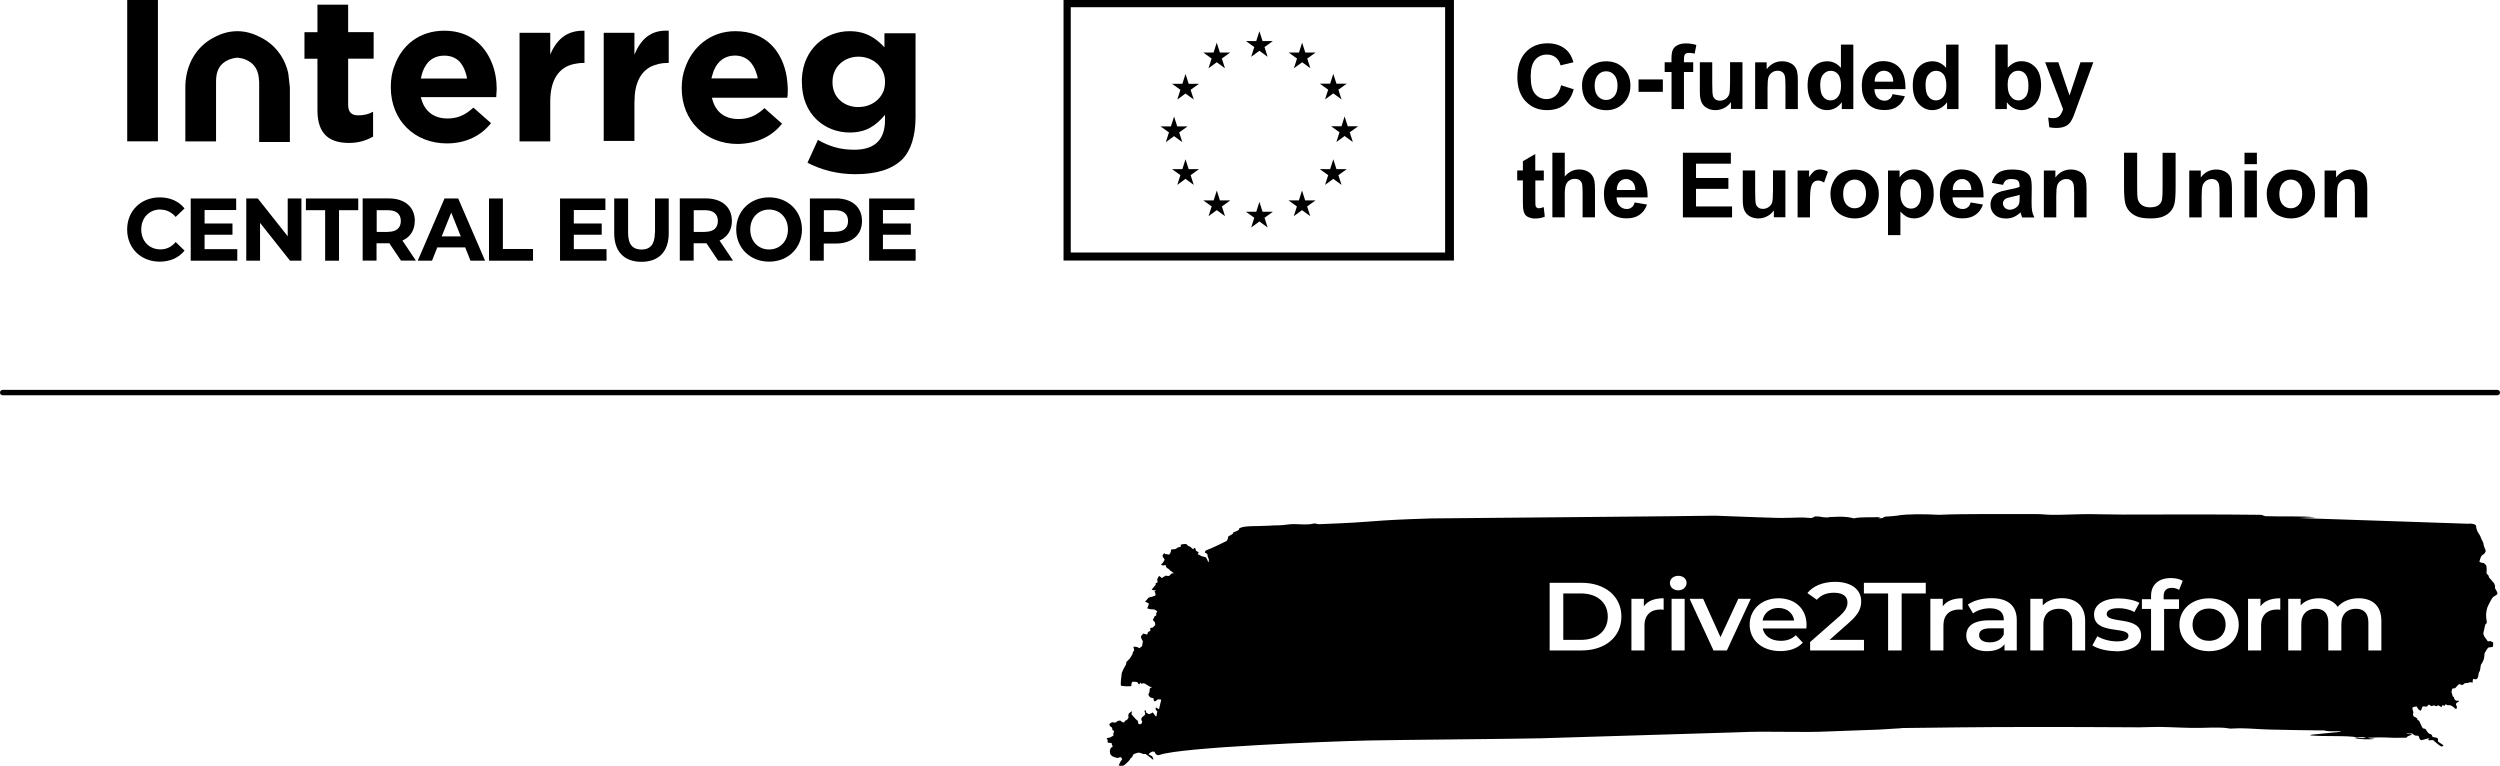<?xml version="1.0" encoding="UTF-8"?>
<svg id="Ebene_1" data-name="Ebene 1" xmlns="http://www.w3.org/2000/svg" viewBox="0 0 311.86 95.535">
  <path d="M132.67,32.5h48.7V0h-48.7v32.5h0ZM133.57.9h46.7v30.6h-46.7V.9Z"/>
  <path d="M311.52,49.31H.34c-.19,0-.34-.15-.34-.34s.15-.34.34-.34h311.18c.19,0,.34.15.34.34s-.15.34-.34.34Z"/>
  <g>
    <path d="M104.28,24.76h-3.25v7.76h1.73v-2.14h1.51c2,0,3.26-1.07,3.26-2.81s-1.25-2.82-3.26-2.82h0l.01.01ZM104.19,28.92h-1.42v-2.7h1.42c1.06,0,1.6.5,1.6,1.35s-.54,1.34-1.6,1.34h0v.01Z"/>
    <polygon points="25.52 29.28 29 29.28 29 27.88 25.52 27.88 25.52 26.2 29.46 26.2 29.46 24.76 23.79 24.76 23.79 32.52 29.6 32.52 29.6 31.08 25.52 31.08 25.52 29.28"/>
    <path d="M20.02,26.15c.75,0,1.38.31,1.89.91l1.11-1.06c-.71-.89-1.79-1.38-3.09-1.38-2.34,0-4.07,1.67-4.07,4.01,0,2.34,1.73,4.01,4.06,4.01,1.31,0,2.39-.49,3.1-1.38l-1.11-1.07c-.5.61-1.14.92-1.89.92-1.4,0-2.4-1.02-2.4-2.49s1-2.49,2.4-2.49v.02Z"/>
    <polygon points="110.14 29.28 113.62 29.28 113.62 27.88 110.14 27.88 110.14 26.2 114.08 26.2 114.08 24.76 108.42 24.76 108.42 32.52 114.22 32.52 114.22 31.08 110.14 31.08 110.14 29.28"/>
    <polygon points="35.89 29.47 32.16 24.76 30.72 24.76 30.72 32.52 32.44 32.52 32.44 27.8 36.18 32.52 37.6 32.52 37.6 24.76 35.89 24.76 35.89 29.47"/>
    <path d="M95.94,24.62c-2.37,0-4.1,1.71-4.1,4.01s1.73,4.01,4.1,4.01,4.1-1.7,4.1-4.01-1.74-4.01-4.1-4.01ZM95.94,31.12c-1.34,0-2.35-1.01-2.35-2.49s1.01-2.49,2.35-2.49,2.35,1.01,2.35,2.49-1.01,2.49-2.35,2.49Z"/>
    <path d="M55.45,24.76l-3.34,7.76h1.78l.66-1.66h3.48l.66,1.66h1.82l-3.35-7.76s-1.71,0-1.71-0ZM55.1,29.49l1.19-2.97,1.19,2.97s-2.38,0-2.38,0Z"/>
    <polygon points="62.73 24.76 61 24.76 61 32.52 66.49 32.52 66.49 31.06 62.73 31.06 62.73 24.76"/>
    <path d="M81.69,29.04c0,1.48-.61,2.09-1.67,2.09s-1.67-.61-1.67-2.09v-4.28h-1.73v4.35c0,2.29,1.26,3.55,3.4,3.55s3.4-1.26,3.4-3.55v-4.35h-1.71v4.28h-.02Z"/>
    <polygon points="71.58 29.28 75.06 29.28 75.06 27.88 71.58 27.88 71.58 26.2 75.52 26.2 75.52 24.76 69.86 24.76 69.86 32.52 75.66 32.52 75.66 31.08 71.58 31.08 71.58 29.28"/>
    <polygon points="38.16 26.22 40.56 26.22 40.56 32.52 42.29 32.52 42.29 26.22 44.69 26.22 44.69 24.76 38.16 24.76 38.16 26.22"/>
    <path d="M91.3,27.57c0-1.74-1.25-2.82-3.26-2.82h-3.24v7.76h1.73v-2.16h1.6l1.45,2.16h1.86l-1.68-2.5c.97-.43,1.54-1.29,1.54-2.45h0v.01ZM87.95,28.93h-1.41v-2.71h1.41c1.06,0,1.6.5,1.6,1.35s-.54,1.35-1.6,1.35h0v.01Z"/>
    <path d="M51.75,27.57c0-1.74-1.25-2.82-3.26-2.82h-3.25v7.76h1.73v-2.16h1.6l1.45,2.16h1.86l-1.68-2.5c.97-.43,1.54-1.29,1.54-2.45h0l.01.01ZM48.4,28.93h-1.41v-2.71h1.41c1.06,0,1.6.5,1.6,1.35s-.54,1.35-1.6,1.35h0v.01Z"/>
  </g>
  <path d="M97.56,15.43l-2.2-1.94c-1.04.97-2.01,1.36-3.24,1.36-1.75,0-2.92-.91-3.31-2.66h9.4c.06-.32.06-.71.06-.97,0-.52-.06-1.1-.13-1.62-.52-3.18-2.59-5.71-6.42-5.71-3.05,0-5.38,1.94-6.29,4.67-.26.71-.39,1.56-.39,2.4v.06c0,4.08,2.98,6.94,7,6.94,2.46-.06,4.28-.97,5.51-2.53h0l.01 0ZM89.07,8.75c.45-1.1,1.36-1.82,2.59-1.82,1.43,0,2.33.91,2.72,2.27.06.19.13.39.13.58h-5.77c.13-.39.19-.71.32-1.04h.01v.01Z"/>
  <path d="M68.64,6.81v-2.72h-3.83v13.55h3.83v-4.99c0-2.72,1.1-4.28,2.98-4.67.32-.06.71-.13,1.1-.13h.19V3.83c-2.27-.06-3.5,1.17-4.28,2.98h.01Z"/>
  <path d="M110.33,4.15v1.75c-1.04-1.1-2.27-2.01-4.34-2.01-2.98,0-5.77,2.14-5.96,5.9v.45c0,4.02,2.85,6.29,5.96,6.29,2.07,0,3.24-.84,4.41-2.2v.65c0,2.4-1.23,3.7-3.83,3.7-1.82,0-3.18-.45-4.54-1.23l-1.3,2.85c1.75.91,3.76,1.43,5.96,1.43,2.59,0,4.54-.58,5.83-1.82,1.1-1.1,1.69-2.92,1.69-5.32V4.15h-3.89.01ZM107.09,13.36c-1.82,0-3.24-1.23-3.24-3.05v-.13c0-1.82,1.43-3.11,3.24-3.11s3.31,1.3,3.31,3.11v.06c0,.39-.06.71-.13.97-.45,1.3-1.69,2.14-3.18,2.14h0v.01Z"/>
  <polygon points="19.7 11.22 19.7 0 15.87 0 15.87 11.93 15.87 17.63 19.7 17.63 19.7 11.22"/>
  <path d="M46.54,17.05v-3.11c-.58.32-1.17.45-1.88.45-.84,0-1.23-.45-1.23-1.3v-5.77h3.18v-3.31h-3.18V.58h-3.83v3.44h-1.62v3.31h1.62v6.42c0,3.11,1.62,4.08,3.95,4.08,1.23,0,2.14-.32,2.98-.78h.01Z"/>
  <path d="M55.74,17.89c2.4,0,4.28-.97,5.51-2.53l-2.2-1.94c-1.04.97-2.01,1.36-3.24,1.36-1.69,0-2.92-.91-3.31-2.66h9.4c0-.32.06-.71.06-.97,0-1.17-.19-2.27-.58-3.24-.91-2.33-2.85-4.08-5.96-4.08s-5.32,1.82-6.22,4.41c-.32.78-.45,1.69-.45,2.59v.06c0,4.15,2.98,7,7,7h0l-.01 0ZM55.42,6.94c.97,0,1.69.39,2.14,1.04.32.45.58,1.1.71,1.82h-5.77c.13-.65.32-1.23.65-1.69.45-.71,1.23-1.17,2.27-1.17Z"/>
  <path d="M79.15,12.64c0-2.27.78-3.7,2.07-4.34.58-.26,1.23-.45,2.01-.45h.19V3.83c-2.27-.13-3.5,1.1-4.28,2.98v-2.72h-3.83v13.49h3.83v-4.93h0l.01-.01Z"/>
  <path d="M35.97,9.21c-.39-1.94-1.62-3.63-3.44-4.54-.84-.45-1.82-.78-2.92-.78s-2.07.32-2.92.78c-2.27,1.17-3.5,3.44-3.57,6.03v6.94h3.83v-7.46h0c0-1.3.39-2.2,1.56-2.72.26-.13.84-.26,1.1-.26s.84.13,1.1.26c.97.45,1.43,1.17,1.56,2.14,0,.19.06.45.06.65v7.46h3.83v-6.81c-.06-.58-.13-1.17-.19-1.69Z"/>
  <g>
    <path d="M275.56,75.91c-1.17,0-2.05.78-2.05,2.02s.88,2.01,2.05,2.01,2.07-.78,2.07-2.01-.88-2.02-2.07-2.02"/>
    <path d="M297.07,81.14h-1.63v-3.5c0-1.14-.57-1.7-1.56-1.7-1.07,0-1.81.65-1.81,1.93v3.27h-1.63v-3.5c0-1.14-.57-1.7-1.56-1.7-1.08,0-1.81.65-1.81,1.93v3.27h-1.63v-6.44h1.55v.82c.52-.58,1.33-.89,2.28-.89,1.01,0,1.86.35,2.34,1.07.56-.66,1.49-1.07,2.6-1.07,1.68,0,2.85.88,2.85,2.82v3.69h.01ZM284.46,76.07c-.14-.02-.26-.04-.38-.04-1.24,0-2.02.68-2.02,1.99v3.12h-1.63v-6.44h1.55v.94c.47-.68,1.31-1.01,2.47-1.01v1.44h.01ZM275.56,81.23c-2.13,0-3.69-1.37-3.69-3.3s1.56-3.29,3.69-3.29,3.71,1.36,3.71,3.29-1.55,3.3-3.71,3.3M271.82,74.75v1.21h-1.86v5.19h-1.63v-5.19h-1.14v-1.21h1.14v-.41c0-1.35.87-2.23,2.48-2.23.56,0,1.1.11,1.47.35l-.45,1.13c-.25-.16-.56-.26-.9-.26-.68,0-1.03.35-1.03,1.04v.39h1.91l.01-.01ZM263.95,81.23c-1.16,0-2.31-.31-2.94-.72l.62-1.14c.61.37,1.55.64,2.42.64,1.03,0,1.46-.27,1.46-.71,0-1.23-4.29-.07-4.29-2.64,0-1.22,1.18-2.01,3.06-2.01.92,0,1.98.2,2.6.55l-.63,1.15c-.66-.36-1.33-.48-1.99-.48-.99,0-1.46.3-1.46.72,0,1.3,4.29.15,4.29,2.67,0,1.21-1.2,1.99-3.15,1.99M260.12,81.14h-1.63v-3.5c0-1.14-.61-1.7-1.65-1.7-1.16,0-1.94.65-1.94,1.94v3.26h-1.63v-6.44h1.55v.83c.53-.59,1.38-.91,2.39-.91,1.66,0,2.9.88,2.9,2.82v3.69l.01.01ZM251.58,81.14h-1.53v-.78c-.39.55-1.14.87-2.18.87-1.59,0-2.59-.81-2.59-1.93s.78-1.92,2.89-1.92h1.79v-.1c0-.88-.57-1.4-1.73-1.4-.78,0-1.59.24-2.11.64l-.64-1.1c.74-.53,1.82-.8,2.94-.8,2,0,3.16.88,3.16,2.74v3.78h-0ZM244.82,76.07c-.14-.02-.26-.04-.38-.04-1.24,0-2.01.68-2.01,1.99v3.12h-1.63v-6.44h1.55v.94c.47-.68,1.31-1.01,2.47-1.01v1.44ZM240.24,74.03h-3.02v7.11h-1.69v-7.11h-3.02v-1.33h7.72v1.33h.01ZM232.51,81.14h-6.71v-1.05l3.62-3.18c.88-.78,1.04-1.28,1.04-1.75,0-.77-.57-1.22-1.69-1.22-.88,0-1.62.28-2.13.88l-1.18-.84c.7-.88,1.96-1.4,3.46-1.4,1.98,0,3.25.93,3.25,2.42,0,.82-.25,1.57-1.51,2.67l-2.43,2.15h4.29v1.33l-.01-.01ZM225.34,78.4h-5.45c.2.94,1.04,1.54,2.25,1.54.78,0,1.39-.23,1.88-.7l.87.93c-.63.69-1.6,1.05-2.8,1.05-2.33,0-3.83-1.39-3.83-3.3s1.52-3.29,3.59-3.29,3.51,1.31,3.51,3.33c0,.12-.01.3-.03.45M215.43,81.14h-1.68l-2.98-6.44h1.69l2.16,4.78,2.22-4.78h1.56l-2.98,6.44h.01ZM209.35,73.64c-.6,0-1.04-.4-1.04-.91s.44-.9,1.04-.9,1.04.37,1.04.87c0,.53-.43.94-1.04.94M210.15,81.14h-1.63v-6.44h1.63v6.44ZM207.54,76.07c-.14-.02-.26-.04-.38-.04-1.24,0-2.02.68-2.02,1.99v3.12h-1.63v-6.44h1.55v.94c.47-.68,1.31-1.01,2.47-1.01v1.44h.01ZM197.29,81.14h-3.98v-8.44h3.98c2.95,0,4.97,1.69,4.97,4.22s-2.01,4.22-4.97,4.22M311.17,72.83c-.12-.17-.49-.59-.61-.72-.12-.13-.08-.15-.12-.28s-.31-.24-.26-.41c.05-.17,0-.83-.04-.89s-.29-.29-.29-.29c0,0-.6-.06-.55-.21.05-.15.16-.7.38-.8.22-.1.43-.39.39-.56-.04-.17-.27-.58-.26-.79,0-.21-.33-.69-.35-.86-.03-.17-.38-.61-.44-.8s-.13-.32-.14-.6-.75-.31-.75-.31l.03.03s-.03-.03-.06-.05c0,0-.01,0-.02-.01l-.02.06-21.3-.72c.92-.04,1.78-.08,2.09-.09-1.8-.19-4.04-.06-6.25-.14-.26-.04-.3-.15-.61-.17-5.54-.07-11.44-.04-17.2-.03-1.66,0-3.33-.07-4.99-.05-1.29.02-2.63.1-3.87.08-.66,0-1.26-.1-1.93-.09-4.22.02-8.75-.06-12.11.09-1.96-.11-3.92-.09-4.98.06-.02,0-.11.04-.13.03,0,0-1,.12-1.54.13-.37.04-.22.27-.92.2-.12-.12.33-.02.2-.14-1.22.08-2.32-.05-3.26.16-1.07-.27-1.72-.21-2.75-.17-.28.02.05-.02-.22,0-.21.06-.19.06-.59.05-.5-.01-.64-.14-1.22-.12-.3.03-.23.2-.61.2-1.12-.13-1.94-.02-3.15-.02-.36.08-6.97-.22-8.77-.27-1.47.05-32.89.31-35.34.34-8.55.26-5.84.41-14.05.72-.32,0-.29-.11-.71-.08-.74.21-1.64.06-2.55.07-.53,0-1.1.14-1.73.15-.65,0-.8.02-1.32.05-1.58.09-3.05-.04-3.67.33.06.31-.58.37-.82.58.03.03.05.05.07.08-.17.09-.61.35-.61.35,0,0-.05.48-.26.59-.2.11-1.71.83-1.79.85-.08.02-.76.32-.76.32,0,0-.22.25-.04.29.19.04.29.22.27.33s.15.45.15.45c0,0,.03.37-.04.37-.06,0-.25-.58-.32-.6-.06-.02-.53-.14-.53-.14l-.5-.26s.18-.27.1-.27c-.08,0-.33-.14-.33-.2s-.05-.31-.13-.31-.2.19-.2.19l-.37-.33s-.33-.1-.37-.22-.23-.12-.33-.12-.53.05-.49.15.02.25-.1.23c-.12-.02-.35.11-.35.11,0,0-.1.13-.28.15-.19.02-.47.05-.47.05l-.02.25s-.14.42-.26.38-.43-.06-.43-.06l-.15-.12-.2.27s.03.29.09.29.17.27.17.27l-.22.38-.24.21s.19.14.29.12c.1-.02.37-.11.33.04s.21.35.27.35.23.21.23.21c0,0,.58.41.48.37s-.39.07-.39.13-.16.21-.28.21-.37-.04-.37-.04l-.16.13s-.26.06-.17.14l-.14.02s-.22-.23-.3-.24c-.08-.02-.25.4-.25.4l.04.39-.24.1v.21s-.48.54-.49.59c-.01.06.57.11.57.11l-.21.1s.13.31.12.46c0,.15-.86.32-.86.32l-.45.52s.42.14.46.25c.04.1-.2.57-.2.57l.34.11s.33.02.56.04c.15.09.33.18.34.24,0,.1-.14.25-.12.31s.05.25-.06.23c-.1-.02-.18.15-.18.21s-.2.25-.16.33.25.27.25.27l.05.35-.33.32s-.31,0-.31.13.07.29-.06.31c-.12.02-.24.17-.24.17,0,0-.04.27-.1.25-.06-.02-.49-.12-.49-.12l-.12.19s-.16.08-.14.25.23.52.23.52l-.08.54s-.08.19-.16.19-.14.19-.2.13c-.06-.06-.27-.14-.39-.16-.12-.02-.35-.02-.35-.02,0,0,.17.58.05.56-.12-.02-.16.36-.16.36l-.32.54-.47.48s.06.17-.04.31-.52.94-.52,1.13c0,.19-.23,1.46-.04,1.5.18.04,1.28.13,1.25-.01-.02-.14.03-.5.2-.5.16,0,.57.01.58.1,0,.08.15.23.21.23s.08-.23.14-.21.1.14.1.14c0,0,.22-.08.35-.06.12.02.64.37.64.37l.35.16s-.27.06-.27.13c0,.06-.05.46-.05.46,0,0-.14.21-.12.31s.17.31.29.35.37.06.35.12c-.02.06.03.35.17.35s.26-.25.43-.25c.15,0,.31-.01.35.07-.1.39-.18.78-.27,1.16-.04-.01-.07-.03-.09-.04-.17-.14-.35-.25-.33-.02s.21.33.21.33l-.08.38s.04.29-.1.23-.38-.56-.42-.47c-.04.08-.45.21-.45.21l-.35-.2-.03-.27-.2.04s.15.27.11.44c-.04.17-.32.27-.42.42-.1.15-.06.37.03.43.08.06-.1.37-.1.37,0,0-.35.05-.35-.02s-.07-.37-.07-.37c0,0-.11-.12-.17-.14s-.63-.7-.63-.7c0,0,.12-.42.02-.35-.1.06-.22.17-.31.23-.08.06-.1.27-.1.27l.02.29s-.16.31-.28.31-.28.29-.28.29c0,0-.33-.06-.35-.16-.02-.1-.37-.1-.47-.01-.1.08-.26.25-.41.17-.15-.08-.43,0-.43.07,0,.06-.16,0-.16.15s.11.29.21.33.17.14.15.29.23.2.23.2l-.1.35s.05.33-.08.31c-.12-.02-.2.15-.27.15-.06,0-.49.11-.49.11l.15.29s-.1.23.06.27c.17.04.45,0,.43.1s.13.37.13.37l-.1.08-.16.11-.1.31s0,.29.03.39c.02.1.19.29.35.37.17.08.56.18.56.18,0,0,.43-.15.45-.09.02.06.15.23.15.23,0,0-.16.23-.22.31-.06.08-.22.48-.22.48,0,0,.43.12.66-.03.22-.15.69-.59.75-.73.06-.15.1-.17.2-.23.1-.06.16-.35.26-.42.1-.06.55-.21.68-.19.12.02.41.12.49.16s.25-.04.39.06c.15.1.58.43.66.51s.23.21.23.08-.17-.37-.17-.37l-.17-.1s-.33-.1-.21-.2c.12-.11.34-.29.53-.28.06,0,.12.02.18.05.12.34.33.47.66.36,2.71-.94,20.71-1.67,26.14-1.79,2.89-.07,18.81-.2,21.31-.27,1.92-.05,24.36-.74,24.66-.75,4-.19,7.7.08,11.67-.12,1.37-.07,5.3-.18,5.8-.21.85-.05,1.89-.12,2.94-.18v-.02c4.97-.06,10.08-.13,15.4-.13,4.8,0,9.45,0,14.25.04.84,0,1.71-.06,2.55-.05,1.74.03,3.43.15,5.09.12,1.18-.03,1.96-.07,2.95-.01.26.01.51.09.82.1.4,0,.8-.05,1.22-.04,1.2.01,2.43.13,3.66.16,2.41.06,4.67.09,6.82.11.4.16,1.06.08,1.73.1,1.86.06-4.75.42-3.33.53,1.76.14,3.45.01,5.09.15.27.01.31.1.61.1.23-.06,1.04-.08,1.02.07-.54.04-1.01-.07-1.32,0,.39.15,1.89.22,2.44.1-.22-.06-.71-.03-.81-.14,2.6-.13,1.97.06,4.8,0,.03-.21.48-.27.71-.42-.14-.07-.71.01-.71-.1.26,0,.48,0,.69-.02.13.11.25.2.33.24.21.09.43,0,.49.1.06.09.11.54.38.5.26-.05,1.09-.32.94-.24s-.16.27,0,.26c.15,0,.48-.07.54.02s.58.49.58.49c0,0,.35.29.44.27.09-.02.29-.14.18-.19-.11-.05-.65-.45-.65-.45,0,0,.08-.38-.13-.45s-.56-.06-.57-.17c0-.11-.14-.32-.29-.31-.15,0-.41-.35-.45-.44-.11-.3-.36-.2-.44-.27-.08-.07-.22-.39-.28-.52s-.17-.43-.22-.45c-.06-.02-.19-.01-.19-.16s-.33-.29-.33-.29c-.17-.03-.22-.28-.22-.28,0,0,.08-.3.02-.45-.06-.15-.17-.48.05-.51s.44-.11.45.02.36.52.47.42c.11-.1.13-.52.28-.52s.41.06.47.02c.05-.04.25-.25.25-.25,0,0,.29.24.34.2s.3-.08.3-.08c0,0,.19.05.26.09.08.03.18-.14.31-.09s.38.27.38.18.16-.25.16-.25l.17.16s.12-.31.25-.2.26.09.43.08c.17,0,.54.29.54.29,0,0,.1.22.29.14.18-.08-.06-.53-.06-.53,0,0,.05-.23.14-.23.09,0,.35-.22.21-.23-.13-.02-.3.05-.43-.08-.14-.13-.18-.26-.16-.32s-.17-.09-.18-.22c0-.13-.15-.43-.13-.5.02-.08.06-.38.13-.4.07-.02.13-.02.26-.03s.34-.37.43-.41.11-.15.2-.1c.1.05.34.16.45.04.11-.12.23-.22.4-.18.17.03.33-.1.41-.11s.36.06.36.06c0,0-.04-.59.19-.46s.39-.05.46-.18c.07-.13.07-.64.19-.74.13-.1.12-.78.22-.91.11-.14.3-.48.36-.77.06-.28.02-.51.09-.66s.38-.65.48-.68c.09-.02.54,0,.54-.13s.08-.44-.02-.51c-.1-.07-.34-.16-.34-.16,0,0-.24.12-.34-.03s-.2-.31-.3-.42c-.1-.11-.24-.43-.19-.58s.17-.84.24-1.01c.07-.17.18-.1.18-.27s-.05-.39-.08-.68c-.03-.28.04-.91.16-1.21.12-.31.57-1.17.71-1.29.15-.12.55-.26.54-.45,0-.19-.3-.58-.31-.67,0-.09.07-.23-.05-.4"/>
    <path d="M221.85,75.84c-1.05,0-1.82.63-1.98,1.57h3.94c-.13-.93-.9-1.57-1.96-1.57"/>
    <path d="M246.88,79.24c0,.54.49.89,1.33.89s1.48-.34,1.75-1v-.75h-1.68c-1.11,0-1.4.39-1.4.86"/>
    <path d="M197.22,74.03h-2.21v5.79h2.21c2.03,0,3.34-1.15,3.34-2.9s-1.31-2.89-3.34-2.89"/>
  </g>
  <g>
    <path d="M194.736,10.637l1.575.499c-.239.877-.648,1.536-1.206,1.964s-1.276.638-2.144.638c-1.067,0-1.954-.369-2.642-1.097-.688-.728-1.037-1.735-1.037-3.001,0-1.336.349-2.383,1.037-3.121.688-.738,1.605-1.117,2.732-1.117.987,0,1.785.289,2.403.877.369.349.638.838.828,1.486l-1.615.389c-.1-.419-.299-.748-.598-.987-.299-.239-.668-.359-1.107-.359-.598,0-1.077.219-1.456.648-.379.429-.558,1.127-.558,2.084,0,1.017.179,1.745.548,2.174.369.429.848.648,1.426.648.429,0,.808-.14,1.117-.409.339-.289.568-.718.698-1.316Z"/>
    <path d="M198.924,10.687c0,.578.14,1.027.409,1.326.279.309.618.459,1.017.459.399,0,.738-.15,1.017-.459.269-.309.409-.758.409-1.346,0-.568-.14-1.007-.409-1.316-.269-.309-.608-.459-1.017-.459-.399,0-.738.15-1.017.459-.269.309-.409.758-.409,1.336ZM197.349,10.608c0-.509.13-1.007.379-1.486.249-.479.608-.848,1.077-1.097s.977-.379,1.555-.379c.877,0,1.605.289,2.174.858.568.578.848,1.296.848,2.174,0,.887-.289,1.615-.858,2.194-.568.578-1.286.877-2.154.877-.538,0-1.047-.12-1.536-.359-.489-.239-.858-.598-1.107-1.067-.259-.479-.379-1.047-.379-1.715Z"/>
    <path d="M207.429,9.91h-3.031v1.545h3.031v-1.545Z"/>
    <path d="M207.649,7.766h.858v-.439c0-.489.05-.858.16-1.097.1-.239.299-.439.578-.588.279-.15.638-.229,1.067-.229.439,0,.867.07,1.296.199l-.209,1.077c-.249-.06-.479-.09-.708-.09-.219,0-.379.05-.479.16-.1.1-.15.309-.15.598v.409h1.157v1.216h-1.157v4.627h-1.546v-4.627h-.858v-1.216h-.01Z"/>
    <path d="M215.924,13.609v-.877c-.209.309-.489.558-.838.738-.349.179-.708.269-1.097.269s-.748-.09-1.057-.259-.538-.419-.678-.728c-.14-.309-.209-.738-.209-1.296v-3.689h1.546v2.682c0,.818.03,1.326.09,1.506.06.189.16.329.309.439s.339.16.568.16c.259,0,.499-.07.708-.219.209-.15.349-.329.429-.538.08-.209.12-.738.12-1.575v-2.463h1.546v5.833h-1.436v.02Z"/>
    <path d="M224.27,13.609h-1.546v-2.981c0-.628-.03-1.037-.1-1.226-.07-.189-.17-.329-.319-.429-.15-.1-.329-.15-.538-.15-.269,0-.509.07-.718.219-.209.15-.359.339-.439.578-.08.239-.12.688-.12,1.346v2.642h-1.546v-5.833h1.436v.858c.509-.658,1.147-.987,1.924-.987.339,0,.648.06.937.179.279.12.499.279.638.469.15.189.249.409.299.648.06.239.09.588.09,1.037v3.629Z"/>
    <path d="M227.062,10.558c0,.618.09,1.077.259,1.356.249.399.598.608,1.047.608.359,0,.658-.15.907-.449.249-.299.379-.758.379-1.356,0-.668-.12-1.157-.359-1.446-.239-.299-.548-.439-.927-.439-.369,0-.678.15-.917.439-.259.269-.389.708-.389,1.286ZM231.19,13.609h-1.436v-.858c-.239.329-.518.578-.848.748-.319.16-.648.239-.977.239-.668,0-1.246-.269-1.725-.808s-.718-1.296-.718-2.263c0-.987.229-1.745.698-2.253.469-.518,1.057-.768,1.765-.768.648,0,1.216.269,1.695.818v-2.902h1.546v8.047Z"/>
    <path d="M236.176,10.189c-.01-.449-.13-.788-.349-1.017-.219-.229-.489-.349-.808-.349-.339,0-.618.12-.838.369-.219.249-.329.578-.329.997h2.323ZM236.086,11.744l1.536.259c-.199.568-.509.997-.937,1.286-.429.299-.957.439-1.605.439-1.017,0-1.765-.329-2.253-.997-.389-.528-.578-1.206-.578-2.014,0-.967.249-1.725.758-2.273.509-.548,1.147-.818,1.914-.818.867,0,1.555.289,2.054.858.499.578.738,1.456.718,2.632h-3.869c.01.459.14.818.379,1.067.239.249.538.379.887.379.239,0,.449-.07.608-.199.189-.11.309-.319.389-.618Z"/>
    <path d="M240.204,10.558c0,.618.09,1.077.259,1.356.249.399.598.608,1.047.608.359,0,.658-.15.907-.449.249-.299.379-.758.379-1.356,0-.668-.12-1.157-.359-1.446-.239-.299-.548-.439-.927-.439-.369,0-.678.15-.917.439-.269.269-.389.708-.389,1.286ZM244.322,13.609h-1.436v-.858c-.239.329-.518.578-.848.748-.319.16-.648.239-.987.239-.668,0-1.246-.269-1.725-.808-.479-.538-.718-1.296-.718-2.263,0-.987.229-1.745.698-2.253.469-.518,1.057-.768,1.765-.768.648,0,1.216.269,1.695.818v-2.902h1.546v8.047h.01Z"/>
    <path d="M250.444,10.558c0,.608.1,1.057.289,1.346.269.409.618.618,1.067.618.339,0,.628-.15.877-.439s.359-.748.359-1.376c0-.668-.12-1.147-.359-1.446-.239-.299-.548-.439-.927-.439-.369,0-.678.14-.927.429-.259.279-.379.718-.379,1.306ZM248.908,13.609V5.552h1.545v2.902c.479-.538,1.037-.818,1.695-.818.708,0,1.296.259,1.765.768.469.518.698,1.256.698,2.224,0,.997-.239,1.765-.708,2.303-.479.538-1.057.808-1.735.808-.329,0-.658-.08-.987-.249-.319-.17-.598-.409-.838-.738v.858h-1.436Z"/>
    <path d="M255.12,7.766h1.645l1.396,4.148,1.366-4.148h1.605l-2.064,5.614-.369,1.017c-.14.339-.269.598-.389.778s-.259.329-.419.439c-.16.11-.359.199-.588.259-.229.06-.499.09-.788.09-.299,0-.588-.03-.877-.09l-.14-1.206c.239.05.459.07.658.07.359,0,.628-.11.798-.319s.309-.479.399-.808l-2.234-5.843Z"/>
    <path d="M192.582,21.277v1.236h-1.057v2.353c0,.479.01.758.03.838l.14.199c.07.05.16.08.259.08.14,0,.349-.05.618-.15l.13,1.197c-.359.15-.768.229-1.216.229-.279,0-.528-.05-.758-.14-.219-.09-.389-.219-.489-.359-.1-.15-.179-.349-.219-.598-.03-.179-.05-.538-.05-1.087v-2.573h-.708v-1.236h.708v-1.157l1.545-.897v2.064h1.067Z"/>
    <path d="M195.195,19.053v2.961c.499-.578,1.097-.877,1.785-.877.359,0,.678.07.957.199.289.13.499.299.648.509.15.209.239.429.299.678.05.249.08.638.08,1.157v3.43h-1.545v-3.081c0-.608-.03-.997-.09-1.167-.06-.17-.16-.299-.309-.399-.15-.1-.339-.15-.558-.15-.259,0-.489.06-.688.189-.199.13-.349.309-.439.568-.09.249-.14.618-.14,1.117v2.921h-1.545v-8.057h1.545Z"/>
    <path d="M203.999,23.699c-.01-.449-.13-.788-.349-1.017-.219-.229-.489-.349-.798-.349-.339,0-.618.12-.838.369-.219.249-.329.578-.329.997h2.313ZM203.919,25.255l1.536.259c-.199.568-.509.997-.937,1.286-.429.299-.957.439-1.605.439-1.017,0-1.765-.329-2.253-.997-.389-.528-.578-1.206-.578-2.014,0-.967.249-1.725.758-2.273s1.147-.818,1.914-.818c.867,0,1.555.289,2.054.858.499.578.738,1.456.718,2.632h-3.869c.01.459.14.818.379,1.067.239.249.538.379.887.379.239,0,.449-.07.608-.2.179-.11.299-.319.389-.618Z"/>
    <path d="M209.932,27.119v-8.067h5.983v1.366h-4.347v1.785h4.038v1.356h-4.038v2.194h4.497v1.366h-6.132Z"/>
    <path d="M221.279,27.119v-.877c-.209.309-.489.558-.838.738-.349.179-.708.269-1.097.269s-.748-.09-1.057-.259-.538-.419-.678-.728-.209-.738-.209-1.296v-3.699h1.546v2.682c0,.818.03,1.326.09,1.506.06.189.16.329.309.439.15.11.339.16.568.16.259,0,.499-.07.708-.219.209-.15.349-.329.429-.538.08-.219.12-.738.12-1.575v-2.463h1.546v5.843h-1.436v.02Z"/>
    <path d="M225.786,27.119h-1.546v-5.843h1.436v.828c.249-.389.469-.648.658-.778.199-.12.419-.189.668-.189.349,0,.688.1,1.017.289l-.479,1.346c-.259-.17-.499-.249-.728-.249-.219,0-.399.06-.548.179s-.269.329-.349.648c-.09.309-.13.967-.13,1.954v1.815Z"/>
    <path d="M229.924,24.198c0,.578.14,1.027.409,1.326.279.309.618.459,1.017.459.399,0,.738-.15,1.017-.459.269-.309.409-.758.409-1.346,0-.568-.14-1.007-.409-1.316-.269-.309-.608-.459-1.017-.459-.399,0-.738.16-1.017.459-.279.309-.409.758-.409,1.336ZM228.338,24.118c0-.509.13-1.007.379-1.486s.608-.848,1.077-1.097c.469-.249.977-.379,1.555-.379.877,0,1.605.289,2.174.858.568.578.848,1.296.848,2.174,0,.887-.289,1.615-.858,2.194-.568.578-1.286.867-2.154.867-.538,0-1.047-.12-1.536-.359-.489-.239-.858-.598-1.107-1.067-.259-.469-.379-1.037-.379-1.705Z"/>
    <path d="M237.053,24.098c0,.658.13,1.137.389,1.456.259.319.578.469.947.469.359,0,.658-.14.897-.429.239-.289.359-.758.359-1.416,0-.608-.12-1.067-.369-1.366-.249-.299-.548-.449-.917-.449-.379,0-.688.15-.937.439-.249.289-.369.718-.369,1.296ZM235.527,21.276h1.436v.858c.189-.289.439-.528.758-.718.319-.179.678-.279,1.067-.279.678,0,1.256.269,1.725.798.469.528.708,1.276.708,2.224,0,.977-.239,1.735-.718,2.273-.479.538-1.057.808-1.735.808-.319,0-.618-.07-.877-.189-.259-.13-.538-.349-.828-.658v2.941h-1.546v-8.057h.01Z"/>
    <path d="M245.917,23.699c-.01-.449-.13-.788-.349-1.017s-.489-.349-.808-.349c-.339,0-.618.12-.838.369s-.329.578-.329.997h2.323ZM245.827,25.255l1.536.259c-.199.568-.509.997-.937,1.286-.429.299-.957.439-1.605.439-1.017,0-1.765-.329-2.253-.997-.379-.528-.578-1.206-.578-2.014,0-.967.249-1.725.758-2.273.509-.548,1.147-.818,1.914-.818.867,0,1.555.289,2.054.858.499.578.738,1.456.718,2.632h-3.869c.01.459.14.818.379,1.067.239.249.538.379.887.379.239,0,.449-.07.608-.199.179-.11.309-.319.389-.618Z"/>
    <path d="M251.93,24.308c-.199.07-.509.15-.937.239-.429.09-.708.179-.838.269-.199.14-.299.329-.299.548s.08.399.239.558c.16.16.369.239.618.239.279,0,.548-.09.798-.279.189-.14.309-.309.369-.509.04-.13.06-.379.06-.748v-.319h-.01ZM249.866,23.061l-1.406-.249c.16-.568.429-.987.818-1.256s.957-.409,1.715-.409c.688,0,1.206.08,1.536.249.339.16.578.369.708.618.14.249.209.708.209,1.386l-.02,1.805c0,.509.02.887.07,1.137.05.239.14.509.279.788h-1.526c-.04-.1-.09-.259-.15-.459-.02-.09-.04-.15-.05-.179-.259.259-.548.449-.848.578-.299.13-.618.189-.957.189-.598,0-1.077-.16-1.426-.489-.349-.329-.518-.738-.518-1.236,0-.329.08-.628.239-.887.16-.259.379-.459.658-.598.279-.14.688-.259,1.226-.359.728-.13,1.226-.259,1.506-.379v-.15c0-.299-.07-.509-.219-.638-.15-.13-.429-.189-.828-.189-.279,0-.489.05-.648.16-.15.1-.279.289-.369.568Z"/>
    <path d="M260.285,27.119h-1.545v-2.981c0-.628-.03-1.037-.1-1.226-.07-.189-.17-.329-.319-.429-.15-.1-.329-.15-.538-.15-.269,0-.509.07-.718.219-.209.15-.359.339-.439.578s-.12.688-.12,1.346v2.642h-1.546v-5.843h1.436v.858c.509-.658,1.147-.987,1.924-.987.339,0,.648.06.937.179.279.12.499.279.638.469.15.189.249.409.299.648.06.239.09.588.09,1.037v3.639Z"/>
    <path d="M264.972,19.053h1.625v4.367c0,.688.02,1.137.06,1.346.07.329.239.598.499.798.259.199.618.299,1.077.299.459,0,.808-.1,1.047-.279.239-.189.379-.419.419-.698.05-.279.07-.728.07-1.366v-4.457h1.625v4.228c0,.967-.04,1.655-.13,2.054s-.249.738-.489,1.007c-.239.279-.548.499-.947.658s-.907.239-1.546.239c-.768,0-1.356-.09-1.755-.269-.399-.179-.708-.409-.947-.688-.229-.279-.379-.578-.459-.897-.11-.459-.16-1.147-.16-2.044v-4.297h.01Z"/>
    <path d="M278.422,27.119h-1.545v-2.981c0-.628-.03-1.037-.1-1.226-.07-.189-.17-.329-.319-.429-.15-.1-.329-.15-.538-.15-.269,0-.508.07-.718.219-.209.15-.359.339-.439.578-.08.239-.12.688-.12,1.346v2.642h-1.545v-5.843h1.436v.858c.509-.658,1.147-.987,1.924-.987.339,0,.648.06.937.179.279.12.499.279.638.469.15.189.249.409.299.648.06.239.09.588.09,1.037v3.639Z"/>
    <path d="M279.988,21.276h1.545v5.843h-1.545v-5.843ZM279.988,19.053h1.545v1.426h-1.545v-1.426Z"/>
    <path d="M284.335,24.198c0,.578.14,1.027.409,1.326.279.309.618.459,1.017.459.399,0,.738-.15,1.017-.459.269-.309.409-.758.409-1.346,0-.568-.14-1.007-.409-1.316s-.608-.459-1.017-.459c-.399,0-.738.16-1.017.459-.269.309-.409.758-.409,1.336ZM282.76,24.118c0-.509.13-1.007.379-1.486s.608-.848,1.077-1.097.977-.379,1.555-.379c.887,0,1.605.289,2.174.858.568.578.848,1.296.848,2.174,0,.887-.289,1.615-.857,2.194s-1.286.867-2.154.867c-.538,0-1.047-.12-1.536-.359-.489-.239-.857-.598-1.107-1.067-.259-.469-.379-1.037-.379-1.705Z"/>
    <path d="M295.303,27.119h-1.545v-2.981c0-.628-.03-1.037-.1-1.226s-.169-.329-.319-.429c-.15-.1-.329-.15-.538-.15-.269,0-.509.07-.718.219-.209.15-.359.339-.439.578-.08.239-.12.688-.12,1.346v2.642h-1.546v-5.843h1.436v.858c.509-.658,1.147-.987,1.924-.987.339,0,.648.06.937.179.279.12.499.279.638.469.15.189.249.409.299.648.06.239.09.588.09,1.037v3.639Z"/>
  </g>
  <g>
    <polyline points="156.074 7.085 157.102 6.335 158.13 7.085 157.739 5.871 158.784 5.121 157.496 5.121 157.102 3.893 156.708 5.122 155.421 5.121 156.465 5.871 156.074 7.085"/>
    <polyline points="150.752 8.515 151.78 7.764 152.808 8.515 152.417 7.301 153.461 6.551 152.173 6.551 151.78 5.321 151.386 6.552 150.099 6.551 151.142 7.301 150.752 8.515"/>
    <polyline points="147.886 9.224 147.492 10.455 146.205 10.453 147.249 11.204 146.858 12.418 147.886 11.667 148.914 12.418 148.523 11.204 149.567 10.453 148.28 10.453 147.886 9.224"/>
    <polyline points="146.458 16.982 147.486 17.733 147.095 16.519 148.139 15.769 146.852 15.769 146.458 14.539 146.064 15.771 144.776 15.769 145.821 16.519 145.429 17.733 146.458 16.982"/>
    <polyline points="148.28 21.1 147.886 19.87 147.492 21.101 146.205 21.1 147.249 21.85 146.858 23.064 147.886 22.312 148.914 23.064 148.523 21.85 149.567 21.1 148.28 21.1"/>
    <polyline points="152.182 25.001 151.788 23.773 151.394 25.003 150.107 25.001 151.15 25.752 150.76 26.965 151.788 26.215 152.816 26.965 152.425 25.752 153.469 25.001 152.182 25.001"/>
    <polyline points="157.497 26.415 157.103 25.185 156.709 26.416 155.422 26.415 156.466 27.165 156.075 28.379 157.103 27.629 158.131 28.379 157.74 27.165 158.784 26.415 157.497 26.415"/>
    <polyline points="162.812 25.001 162.418 23.773 162.024 25.003 160.738 25.001 161.781 25.752 161.39 26.965 162.418 26.215 163.447 26.965 163.055 25.752 164.099 25.001 162.812 25.001"/>
    <polyline points="166.715 21.1 166.32 19.87 165.925 21.101 164.639 21.1 165.684 21.85 165.292 23.064 166.32 22.312 167.348 23.064 166.956 21.85 168.001 21.1 166.715 21.1"/>
    <polyline points="169.414 15.754 168.127 15.754 167.732 14.524 167.339 15.755 166.051 15.754 167.096 16.504 166.705 17.718 167.732 16.966 168.761 17.718 168.37 16.504 169.414 15.754"/>
    <polyline points="165.291 12.402 166.32 11.651 167.348 12.402 166.956 11.188 168.001 10.439 166.714 10.439 166.32 9.209 165.925 10.44 164.639 10.439 165.683 11.188 165.291 12.402"/>
    <polyline points="162.433 5.322 162.04 6.553 160.752 6.551 161.796 7.303 161.405 8.516 162.435 7.764 163.462 8.516 163.071 7.303 164.115 6.551 162.827 6.551 162.433 5.322"/>
  </g>
</svg>